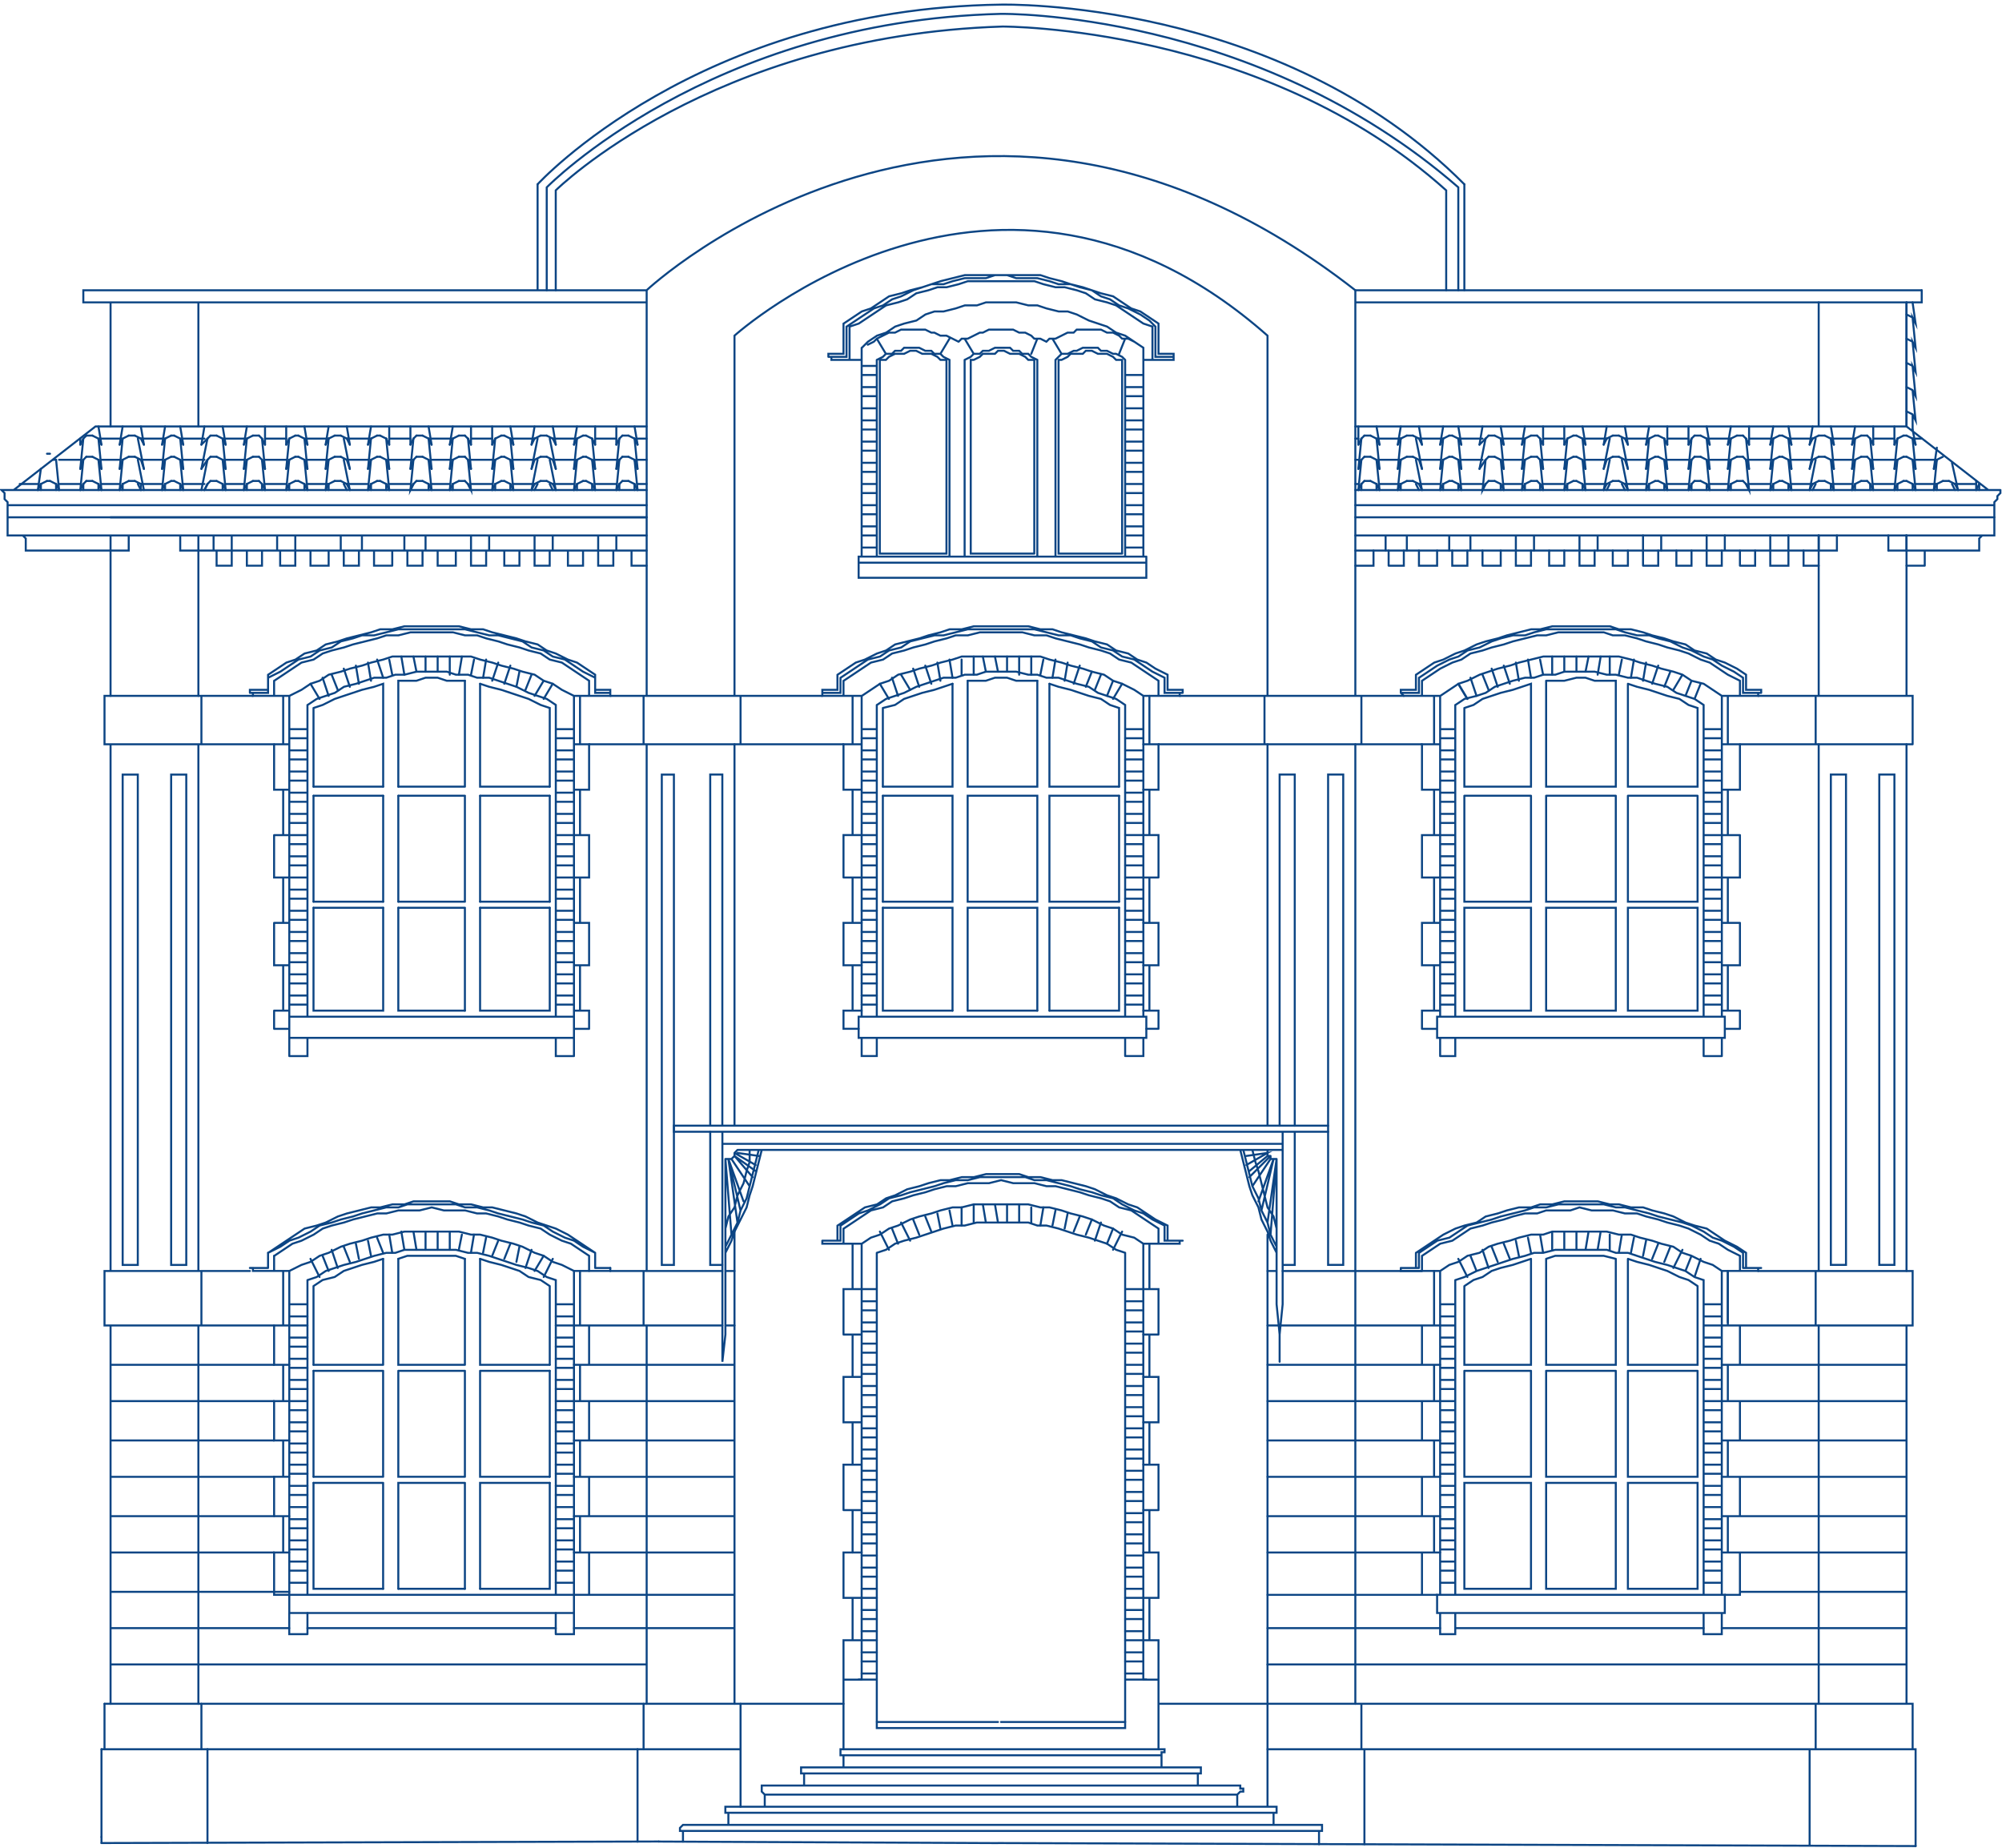 <svg width="535" height="494" viewBox="0 0 535 494" fill="none" xmlns="http://www.w3.org/2000/svg">
<g clip-path="url(#clip0_8220_6093)">
<path d="M447.176 184.368L449.602 180.324M450.411 185.985L452.029 181.941M450.411 185.985L452.838 186.794M450.411 185.985L447.985 185.176L445.558 183.559L442.323 182.75L439.897 181.941L437.47 181.132H435.044L431.809 180.324H429.382L426.147 179.515H418.059L415.633 180.324H412.398L409.971 181.132H407.545L404.31 181.941L401.883 182.75L399.457 183.559L397.03 185.176L394.604 185.985L391.369 186.794L388.942 188.411M452.838 186.794L454.455 182.75M452.838 186.794L455.264 188.411V271.73M392.132 186.794L389.705 182.75M435.029 212.675H453.646M413.176 212.675H431.794M391.323 212.675H409.132M431.794 212.69V240.997H413.176V212.69M435.029 182.75V210.248H453.646V189.22L451.22 188.411L448.794 186.794L445.558 185.985L443.132 185.176L440.706 184.368L437.47 183.559L435.044 182.75M435.029 212.69V240.997H453.646V212.69M409.132 212.69V240.997H391.323V212.69M413.176 181.941V210.248H431.794V181.941H426.132L423.705 181.132H421.279L418.044 181.941H413.191M460.926 274.98H464.97M464.97 270.113V274.965M460.132 270.113H464.985M461.734 270.113V257.981M461.734 246.658V234.527M460.117 257.981H464.97V246.658M460.132 246.658H464.985M461.734 223.204V211.072M460.117 234.527H464.97V223.204M464.985 223.204H460.132H455.279M461.734 198.925V185.985M460.117 211.057H464.97V198.925M460.132 198.925H464.985M384.044 274.98H380M380 274.965V270.113H384.852M383.235 270.113V257.981M383.235 246.658V234.527M384.852 257.981H380V246.658H384.852M383.235 223.204V211.072M460.132 243.423H455.279M460.132 245.849H455.279M460.132 249.085H455.279M460.132 251.511H455.279M460.132 254.746H455.279M460.132 257.172H455.279M460.132 260.407H455.279M460.132 262.834H455.279M460.132 266.069H455.279M460.132 268.495H455.279M388.896 243.423H384.852M388.896 245.849H384.852M388.896 249.085H384.852M388.896 251.511H384.852M388.896 254.746H384.852M388.896 257.172H384.852M388.896 260.407H384.852M388.896 262.834H384.852M388.896 266.069H384.852M388.896 268.495H384.852M460.132 197.308H455.279M460.132 200.543H455.279M460.132 202.969H455.279M460.132 206.204H455.279M460.132 208.631H455.279M460.132 211.866H455.279M460.132 214.292H455.279M460.132 217.527H455.279M460.132 219.953H455.279M460.132 225.615H455.279M460.132 228.85H455.279M460.132 231.292H455.279M460.132 234.527H455.279M460.132 237.762H455.279M460.132 240.188H455.279M388.896 197.308H384.852M388.896 200.543H384.852M388.896 202.969H384.852M388.896 206.204H384.852M388.896 208.631H384.852M388.896 211.866H384.852M388.896 214.292H384.852M388.896 217.527H384.852M388.896 219.953H384.852M388.896 223.204H384.852H380V234.527H384.852H388.896M388.896 225.615H384.852M388.896 228.85H384.852M388.896 231.292H384.852M388.896 237.762H384.852M388.896 240.188H384.852M455.264 282.259V277.407M460.132 282.259H455.279M460.132 277.392V282.244M388.896 277.407V282.259H384.852M384.852 277.392V282.244M383.235 198.925V185.985M384.852 211.057H380V198.925H384.852M374.338 185.176L375.147 185.985H384.852V271.73M374.338 185.176V184.368H378.382V180.324M374.338 185.176H379.191V181.132M380 181.941V185.985M384.852 194.882H388.896M460.132 185.985H469.838V185.176H470.647M460.132 185.985L457.706 184.368L455.279 182.75L452.044 181.941L449.618 180.324L447.191 179.515L443.956 178.706L441.53 177.897L438.294 177.089L435.868 176.28L432.633 175.471H412.398L409.162 176.28L405.927 177.089L403.501 177.897L400.265 178.706L397.839 179.515L395.413 180.324L392.177 181.941L389.751 182.75L387.325 184.368L384.898 185.985M460.132 185.985V271.73M470.647 185.176V184.368H466.603V180.324L464.176 178.706L460.941 177.089L458.515 176.28L456.088 174.662L452.853 173.853L450.427 172.236L447.191 171.427L444.765 170.618L441.53 169.81L439.103 169.001L435.868 168.192H432.633L430.206 167.383H414.824L411.589 168.192H409.162L405.927 169.001L402.692 169.81L400.265 170.618L397.03 171.427L394.604 172.236L391.369 173.853L388.942 174.662L385.707 176.28L383.281 177.089L380.854 178.706L378.428 180.324M470.647 185.176H465.794V181.132L463.367 179.515L460.132 177.897L457.706 176.28L455.279 175.471L452.044 173.853L449.618 173.045L446.383 171.427L443.147 170.618L440.721 169.81H437.486L434.25 169.001L431.824 168.192H413.206L409.971 169.001L407.545 169.81H404.31L401.074 170.618L398.648 171.427L395.413 173.045L392.177 173.853L389.751 175.471L387.325 176.28L384.089 177.897L381.663 179.515L379.237 181.132M464.97 185.985V181.941L461.734 180.324L459.308 178.706L456.882 177.089L454.455 176.28L451.22 174.662L448.794 173.853L445.558 173.045L443.132 172.236L439.897 171.427L437.47 170.618L434.235 169.81H431L428.574 169.001H416.426L413.191 169.81H410.765L407.529 170.618L404.294 171.427L401.868 172.236L398.633 173.045L396.206 173.853L392.971 174.662L390.545 176.28L388.118 177.089L384.883 178.706L382.457 180.324L380.03 181.941M391.338 189.22L393.765 188.411L396.191 186.794L398.617 185.985L401.044 185.176L404.279 184.368L406.705 183.559L409.132 182.75V210.248H391.323V189.22M460.132 194.882H455.279M388.896 271.73V188.411M85.397 186.794L82.971 182.75M87.823 185.985L86.206 181.132M90.25 184.368L88.632 180.324M93.485 183.559L91.868 178.706M95.912 182.75L95.103 177.897M99.147 181.941L98.338 177.089M102.397 181.132L100.78 176.28M104.824 180.324L104.015 176.28M108.059 180.324L107.25 175.471M111.294 179.515L110.485 175.471M113.72 179.515V175.471M116.956 179.515V175.471M120.191 180.324V175.471M122.633 180.324L123.441 175.471M125.868 180.324L126.677 176.28M129.103 181.132L129.912 176.28M131.529 181.941L133.147 177.089M134.765 182.75L136.382 177.897M138 183.559L138.809 179.515M140.426 184.368L142.044 180.324M142.853 185.985L145.279 181.941M145.279 186.794L147.705 182.75M128.294 242.614H146.912M106.441 242.614H124.25M83.779 242.614H102.397M128.294 240.997H146.912M106.441 240.997H124.25M83.779 240.997H102.397M128.294 212.675H146.912M106.441 212.675H124.25M83.779 212.675H102.397M146.912 210.248H128.294V182.75M106.441 210.248H124.25M83.779 210.248H102.397M124.235 210.248V181.941M124.235 240.997V212.69M124.235 270.113V242.614M435.029 242.614H453.646V270.113H435.029V242.614ZM413.176 242.614H431.794V270.113H413.176V242.614ZM391.323 242.614H409.132V270.113H391.323V242.614ZM384.044 277.392H460.926V271.73H384.044V277.392Z" stroke="#0C4584" stroke-width="0.54" stroke-miterlimit="10" stroke-linecap="round"/>
<path d="M159.044 334.829V338.873M159.044 334.829L155.808 333.212L153.382 331.594L150.956 330.785L147.72 329.168L145.294 327.55L142.059 326.742L139.632 325.933L136.397 325.124L133.162 324.315L130.736 323.507L127.5 322.698H124.265L121.839 321.889H108.883L106.456 322.698H103.221L99.986 323.507L96.751 324.315L94.324 325.124L91.089 325.933L88.663 326.742L85.427 327.55L83.001 329.168L79.766 330.785L77.339 331.594L74.913 333.212L71.678 334.829M159.044 334.829L156.617 333.212L154.191 331.594L151.764 329.977L148.529 328.359L146.103 327.55L143.676 326.742L140.441 325.124L138.015 324.315L134.78 323.507L131.544 322.698H129.118L125.883 321.889H122.648L120.221 321.08H110.516L108.089 321.889H104.854L101.619 322.698H99.192L95.957 323.507L92.722 324.315L90.296 325.124L87.06 326.742L84.634 327.55L81.399 328.359L78.972 329.977L76.546 331.594L74.119 333.212L71.693 334.829M157.426 339.682V335.638L155 334.021L152.573 332.403L150.147 331.594L146.912 329.977L144.485 328.359L141.25 327.55L138.824 326.742L135.588 325.933L133.162 325.124L129.927 324.315H127.5L124.265 323.507H118.604L115.368 322.698L112.133 323.507H106.472L103.236 324.315H100.81L97.575 325.124L94.34 325.933L91.913 326.742L88.678 327.55L86.251 328.359L83.825 329.977L80.59 331.594L78.163 332.403L75.737 334.021L73.311 335.638M159.044 338.888H163.088M102.382 336.447L99.955 337.256L96.72 338.064L94.294 338.873L91.867 339.682L89.441 341.3L86.206 342.108L83.779 343.726M124.235 336.447L121.808 335.638H108.852L106.426 336.447M146.912 343.726L144.485 342.108L141.25 341.3L138.824 339.682L136.397 338.873L133.956 338.064L130.72 337.256L128.294 336.447M82.192 342.124L84.619 341.315L87.045 339.697L89.471 338.888L91.898 338.08L95.133 337.271L97.559 336.462L99.986 335.653L103.221 334.845H105.647L108.074 334.036H121.839L125.074 334.845H127.5L130.736 335.653L133.162 336.462L135.588 337.271L138.015 338.08L141.25 338.888L143.676 339.697L146.103 341.315L148.529 342.124V426.251M77.339 339.682L80.575 338.064L83.001 337.256L85.427 335.638L87.854 334.829L91.089 333.212L93.515 332.403L96.751 331.594L99.177 330.785L102.412 329.977H104.839L108.074 329.168H122.648L125.883 329.977H128.309L131.544 330.785L133.971 331.594L137.206 332.403L139.632 333.212L142.868 334.829L145.294 335.638L147.72 337.256L150.147 338.064L153.382 339.682V426.251M153.382 348.594H148.529M77.309 426.251V431.104H153.382V426.251M77.309 426.251V339.682M77.309 426.251H153.382M146.912 364.769V343.741M146.912 394.694V366.371M146.912 396.327V424.634H128.294M83.779 364.769V343.741M83.779 394.694V366.371M83.779 396.327V424.634H102.397M82.162 426.251V342.124M106.441 424.634H124.25M392.131 341.3L389.705 336.447M394.573 339.682L392.956 335.638M397.793 338.888L396.175 334.036M400.235 337.256L398.617 333.212M403.47 336.447L401.852 332.403M405.896 335.638L405.088 331.594M409.132 334.829L408.323 330.785M412.367 334.829L411.558 329.977M414.793 334.021V329.168M418.028 334.021V329.168M421.279 334.021V329.168M423.705 334.021L424.514 329.168M426.94 334.021L427.749 329.168M430.176 334.021V329.977M432.602 334.829L433.411 329.977M435.837 334.829L436.646 330.785M439.073 335.638L439.881 331.594M441.514 336.447L443.132 332.403M444.749 337.256L446.367 333.212M447.176 338.888L449.602 334.036M450.411 339.682L452.029 335.638M452.029 335.638L455.264 337.256L457.69 338.064L460.117 339.682V426.251M452.029 335.638L449.602 334.829L447.176 333.212L443.941 332.403L441.514 331.594L438.279 330.785L435.853 329.977H432.617L429.382 329.168H414.808L412.382 329.977H409.147L405.912 330.785L403.485 331.594L400.25 332.403L397.824 333.212L395.397 334.829L392.162 335.638L389.736 337.256L387.309 338.064L384.883 339.682M452.837 341.3L454.455 336.447M435.029 366.387H453.646M413.176 366.387H431.793M391.323 366.387H409.132M431.793 336.462V364.769H413.176V336.462M431.793 366.371V394.694H413.176V366.371M435.029 336.462V364.769H453.646V343.741M435.029 366.371V394.694H453.646V366.371M409.132 336.462V364.769H391.323V343.741M409.132 366.371V394.694H391.323V366.371M461.734 353.446V339.697M460.117 397.12H455.264M460.117 399.546H455.264M460.117 402.797H455.264M460.117 406.032H455.264M460.117 408.458H455.264M460.117 411.693H455.264M460.117 414.12H455.264M460.117 417.355H455.264M460.117 419.781H455.264M460.117 423.016H455.264M388.896 397.12H384.852M388.896 399.546H384.852M388.896 402.797H384.852M388.896 406.032H384.852M388.896 408.458H384.852M388.896 411.693H384.852M388.896 414.12H384.852M388.896 417.355H384.852M388.896 419.781H384.852M388.896 423.016H384.852M460.117 351.829H455.264M460.117 354.255H455.264M460.117 357.49H455.264M460.117 359.917H455.264M460.117 363.152H455.264M460.117 365.578H455.264M460.117 368.813H455.264M460.117 371.239H455.264M460.117 374.474H455.264M460.117 376.901H455.264M460.117 380.136H455.264M460.117 382.562H455.264M460.117 385.797H455.264M460.117 388.224H455.264M460.117 391.459H455.264M460.117 393.885H455.264M388.896 351.829H384.852M388.896 354.255H384.852M388.896 357.49H384.852M388.896 359.917H384.852M388.896 363.152H384.852M388.896 365.578H384.852M388.896 368.813H384.852M388.896 371.239H384.852M388.896 374.474H384.852M388.896 376.901H384.852M388.896 380.136H384.852M388.896 382.562H384.852M388.896 385.797H384.852M388.896 388.224H384.852M388.896 391.459H384.852M388.896 393.885H384.852M455.264 431.104V436.765H460.117V431.104M388.896 431.104V436.765H384.852V431.104M374.338 338.873V339.682H375.147H384.852V426.251M379.191 334.829V338.873M379.999 335.638V339.682M378.382 334.829V338.873M379.191 338.888H374.338H378.382M384.852 348.594H388.896M469.838 339.682H460.132M470.646 338.888H469.838V339.697M470.646 338.888H465.794M470.646 338.888H466.602M465.794 338.873V334.829L463.367 333.212L460.132 331.594L457.705 330.785L455.279 329.168L452.044 327.55L449.617 326.742L446.382 325.933L443.147 325.124L440.721 324.315L437.485 323.507L434.25 322.698H431.824L428.589 321.889H416.441L413.206 322.698H409.971L407.544 323.507L404.309 324.315L401.074 325.124L398.648 325.933L395.412 326.742L392.177 327.55L389.751 329.168L387.324 330.785L384.089 331.594L381.663 333.212L379.236 334.829M464.969 339.682V335.638L461.734 334.021L459.308 332.403L456.881 331.594L454.455 329.977L451.22 328.359L448.793 327.55L445.558 326.742L443.132 325.933L439.897 325.124L437.47 324.315H434.235L431 323.507H425.323L422.088 322.698L419.661 323.507H413.191L410.764 324.315H407.529L404.294 325.124L401.868 325.933L398.632 326.742L396.206 327.55L392.971 328.359L390.544 329.977L388.118 331.594L384.883 332.403L382.456 334.021L380.03 335.638M466.602 338.873V334.829L464.176 333.212L460.941 331.594L458.514 329.977L456.088 328.359L452.853 327.55L450.426 326.742L447.191 325.124L444.765 324.315L441.529 323.507L439.103 322.698H435.868L432.633 321.889H430.206L426.971 321.08H418.059L414.824 321.889H411.588L409.162 322.698H405.927L402.692 323.507L400.265 324.315L397.03 325.124L394.604 326.742L391.368 327.55L388.942 328.359L385.707 329.977L383.28 331.594L380.854 333.212L378.428 334.829M409.132 336.447L406.705 337.256L404.279 338.064L401.044 338.873L398.617 339.682L396.191 341.3L393.764 342.108L391.338 343.726M431.793 336.447L428.558 335.638H415.602L413.176 336.447M453.646 343.726L451.22 342.108L448.793 341.3L445.558 339.682L443.132 338.873L440.705 338.064L437.47 337.256L435.044 336.447M388.927 342.124L391.353 341.315L394.588 339.697L397.015 338.888L399.441 338.08L401.868 337.271L404.294 336.462L407.529 335.653L409.956 334.845H412.382L415.617 334.036H429.382L431.809 334.845H435.044L437.47 335.653L439.897 336.462L442.323 337.271L445.558 338.08L447.985 338.888L450.411 339.697L452.837 341.315L455.264 342.124V426.251M460.117 348.594H455.264M388.896 426.251V342.124M392.131 186.794L389.705 182.75M394.573 185.985L392.956 181.132M397.793 184.367L396.175 180.323M400.235 183.558L398.617 178.706M403.47 182.75L401.852 177.897M405.896 181.941L405.088 177.088M409.132 181.132L408.323 176.279M412.367 180.323L411.558 176.279M414.793 180.323V175.471M418.028 179.515V175.471M421.279 179.515V175.471M423.705 179.515L424.514 175.471M426.94 180.323L427.749 175.471M430.176 180.323V175.471M432.602 180.323L433.411 176.279M435.837 181.132L436.646 176.279M439.073 181.941L439.881 177.088M441.514 182.75L443.132 177.897M444.749 183.558L446.367 179.515M435.029 396.327H453.646V424.634H435.029V396.327ZM413.176 396.327H431.793V424.634H413.176V396.327ZM391.323 396.327H409.132V424.634H391.323V396.327ZM384.043 431.104H460.925V426.251H384.043V431.104Z" stroke="#0C4584" stroke-width="0.54" stroke-miterlimit="10" stroke-linecap="round"/>
<path d="M234.308 200.543H230.264M234.308 202.969H230.264M234.308 206.204H230.264M234.308 208.631H230.264M234.308 211.866H230.264M234.308 214.292H230.264M234.308 217.527H230.264M234.308 219.953H230.264M234.308 223.204H230.264M234.308 225.615H230.264M234.308 228.85H230.264M234.308 231.292H230.264M234.308 234.527H230.264M234.308 237.762H230.264M234.308 240.188H230.264M300.676 282.244V277.392M300.691 282.244H305.544V277.392M234.308 277.392V282.244H230.264V277.392M227.838 198.925V185.985M230.264 211.057H225.411V198.925H230.264M219.75 185.176V185.985H230.264V271.73M219.75 185.176V184.368H223.794V180.324M219.75 185.176H224.603V181.132M225.411 181.941V185.985M230.264 194.882H234.308M305.544 185.985H315.25V185.176H316.058M305.544 185.985L303.118 184.368L299.882 182.75L297.456 181.941L295.029 180.324L291.794 179.515L289.368 178.706L286.133 177.897L283.706 177.089L280.471 176.28L278.045 175.471H257.001L254.574 176.28L251.339 177.089L248.912 177.897L245.677 178.706L243.251 179.515L240.016 180.324L237.589 181.941L235.163 182.75L232.736 184.368L230.31 185.985M305.544 185.985V271.73M316.058 185.176V184.368H312.014V180.324L308.779 178.706L306.353 177.089L303.926 176.28L301.5 174.662L298.265 173.853L295.838 172.236L292.603 171.427L290.177 170.618L286.941 169.81L283.706 169.001L281.28 168.192H278.045L274.809 167.383H260.236L257.001 168.192H253.765L251.339 169.001L248.104 169.81L245.677 170.618L242.442 171.427L239.207 172.236L236.78 173.853L234.354 174.662L231.119 176.28L228.692 177.089L226.266 178.706L223.84 180.324M316.058 185.176H311.206V181.132L307.97 179.515L305.544 177.897L303.118 176.28L299.882 175.471L297.456 173.853L294.221 173.045L291.794 171.427L288.559 170.618L286.133 169.81H282.897L279.662 169.001L276.427 168.192H258.618L255.383 169.001L252.148 169.81H249.721L246.486 170.618L243.251 171.427L240.824 173.045L237.589 173.853L235.163 175.471L231.928 176.28L229.501 177.897L227.075 179.515L224.648 181.132M309.588 185.985V181.941L307.162 180.324L304.735 178.706L302.309 177.089L299.074 176.28L296.647 174.662L294.221 173.853L290.985 173.045L288.559 172.236L285.324 171.427L282.089 170.618L279.662 169.81H276.427L273.192 169.001H261.869L258.633 169.81H255.398L252.972 170.618L249.737 171.427L247.31 172.236L244.075 173.045L241.649 173.853L238.413 174.662L235.987 176.28L232.752 177.089L230.325 178.706L227.899 180.324L225.472 181.941M254.544 182.75L252.117 183.559L249.691 184.368L246.456 185.176L244.029 185.985L241.603 186.794L239.176 188.411L235.941 189.22M277.205 181.941H271.544L269.117 181.132H265.882L263.456 181.941H258.603M280.456 182.75L282.882 183.559L286.117 184.368L288.544 185.176L290.97 185.985L294.205 186.794L296.632 188.411L299.058 189.22V210.248M234.354 188.411L236.78 186.794L239.207 185.985L241.633 185.176L244.868 183.559L247.295 182.75L249.721 181.941L252.148 181.132H255.383L257.809 180.324H261.045L263.471 179.515H271.559L274.794 180.324H277.221L279.647 181.132H282.882L285.309 181.941L287.735 182.75L290.97 183.559L293.397 185.176L295.823 185.985L298.249 186.794L300.676 188.411V271.73M305.544 194.882H300.691M299.058 240.997V212.69M299.058 242.599V270.113H280.441M235.926 210.248V189.22M235.926 240.997V212.69M235.926 242.599V270.113H254.544M234.308 271.73V188.411M258.588 270.113H277.205M85.397 341.3L82.971 336.447M87.823 339.682L86.206 335.638M90.25 338.889L88.632 334.036M93.485 337.256L91.867 333.212M95.911 336.447L95.103 332.403M99.147 335.638L98.338 331.595M102.382 334.83L100.764 330.786M104.824 334.83L104.015 329.977M108.059 334.021L107.25 329.168M111.294 334.021L110.485 329.168M113.72 334.021V329.168M116.956 334.021V329.168M120.191 334.021V329.168M122.617 334.021L123.426 329.977M125.852 334.83L126.661 329.977M129.088 334.83L129.896 330.786M131.529 335.638L133.147 331.595M134.764 336.447L136.382 332.403M138 337.256L138.809 333.212M140.426 338.889L142.044 334.036M142.853 339.682L145.279 335.638M145.294 341.3L147.721 336.447M146.912 396.327H128.294V424.634M124.25 396.327H106.441V424.634M83.779 396.327H102.397M146.912 394.694H128.294V366.372M124.25 394.694H106.441V366.372M83.779 394.694H102.397M128.294 366.387H146.912M106.441 366.387H124.25M83.779 366.387H102.397M146.912 364.769H128.294V336.462M124.25 364.769H106.441V336.462M83.779 364.769H102.397M124.235 364.769V336.462M124.235 394.694V366.372M124.235 424.634V396.327M102.382 364.769V336.462M102.382 394.694V366.372M102.382 424.634V396.327M77.294 426.251H73.25V414.929H77.294M75.676 414.929V405.223M75.676 394.694V384.989M73.25 405.223H77.294M73.25 405.208V394.694H77.294M75.676 374.475V364.769M77.294 384.989H73.25V374.475H77.294M153.382 397.12H148.529M153.382 399.547H148.529M153.382 402.797H148.529M153.382 406.032H148.529M153.382 408.458H148.529M153.382 411.694H148.529M153.382 414.12H148.529M153.382 417.355H148.529M153.382 419.781H148.529M153.382 423.016H148.529M82.162 397.12H77.309M82.162 399.547H77.309M82.162 402.797H77.309M82.162 406.032H77.309M82.162 408.458H77.309M82.162 411.694H77.309M82.162 414.12H77.309M82.162 417.355H77.309M82.162 419.781H77.309M82.162 423.016H77.309M153.382 351.829H148.529M153.382 354.255H148.529M153.382 357.491H148.529M153.382 359.917H148.529M153.382 363.152H148.529M153.382 365.578H148.529M153.382 368.813H148.529M153.382 371.24H148.529M153.382 374.475H148.529M153.382 376.901H148.529M153.382 380.136H148.529M153.382 382.562H148.529M153.382 385.798H148.529M153.382 388.224H148.529M153.382 391.459H148.529M153.382 393.885H148.529M82.162 351.829H77.309M82.162 354.255H77.309M82.162 357.491H77.309M82.162 359.917H77.309M82.162 363.152H77.309M82.162 365.578H77.309M82.162 368.813H77.309M82.162 371.24H77.309M82.162 374.475H77.309M82.162 376.901H77.309M82.162 380.136H77.309M82.162 382.562H77.309M82.162 385.798H77.309M82.162 388.224H77.309M82.162 391.459H77.309M82.162 393.885H77.309M148.514 436.765V431.104M148.529 436.765H153.382V431.104M82.162 436.765V431.104M82.147 436.765H77.294V431.104M75.676 354.255V339.698M77.294 364.769H73.25V354.255H77.294M77.294 339.682H67.588V338.873H66.779M71.632 334.83V338.873M73.25 335.638V339.682M71.632 338.889H66.779M77.294 348.594H82.147M163.088 339.682H153.367M163.088 338.889V339.698M229.455 277.392H306.337V271.73H229.455V277.392Z" stroke="#0C4584" stroke-width="0.54" stroke-miterlimit="10" stroke-linecap="round"/>
<path d="M227.839 414.928V403.606M227.839 391.459V380.136M225.412 403.606H230.265M225.412 403.59V391.459H230.265M227.839 368.004V356.682M230.265 380.136H225.412V368.004H230.265M305.53 393.092H300.677M305.53 395.503H300.677M305.53 398.753H300.677M305.53 401.179H300.677M305.53 404.414H300.677M305.53 406.841H300.677M305.53 410.076H300.677M305.53 412.502H300.677M305.53 415.737H300.677M305.53 418.972H300.677M234.309 387.415H230.265M234.309 389.841H230.265M234.309 393.092H230.265M234.309 395.503H230.265M234.309 398.753H230.265M234.309 401.179H230.265M234.309 404.414H230.265M234.309 406.841H230.265M234.309 410.076H230.265M234.309 412.502H230.265M305.53 347.785H300.677M305.53 350.211H300.677M305.53 353.446H300.677M305.53 355.873H300.677M305.53 359.108H300.677M305.53 361.534H300.677M305.53 364.769H300.677M305.53 367.196H300.677M305.53 370.431H300.677M305.53 372.857H300.677M305.53 376.092H300.677M305.53 378.518H300.677M305.53 381.753H300.677M305.53 384.18H300.677M305.53 387.415H300.677M305.53 389.841H300.677M234.309 344.535H230.265H225.412V356.666M234.309 347.785H230.265M234.309 350.211H230.265M234.309 353.446H230.265M234.309 355.873H230.265M234.309 359.108H230.265M234.309 361.534H230.265M234.309 364.769H230.265M234.309 367.196H230.265M234.309 370.431H230.265M234.309 372.857H230.265M234.309 376.092H230.265M234.309 378.518H230.265M234.309 381.753H230.265M234.309 384.18H230.265M227.839 344.535V332.403M225.412 356.682H230.265M219.751 331.594V332.403H230.265V448.897M219.751 331.594H224.604V327.55M219.751 331.594H223.795V327.55M225.412 328.359V332.403M305.545 332.403H315.251V331.594H316.059M316.059 331.594H311.207V327.55L307.971 325.933L305.545 324.315L303.119 323.507L299.883 321.889L297.457 320.272L294.222 319.463L291.795 318.654L288.56 317.845L286.134 317.036L282.898 316.228L279.663 315.419H276.428L274.002 314.61H261.87L258.634 315.419H255.399L252.164 316.228L249.738 317.036L246.502 317.845L243.267 318.654L240.841 319.463L237.606 320.272L235.179 321.889L231.944 323.507L229.517 324.315L227.091 325.933L224.665 327.55M316.059 331.594H312.015V327.55L308.78 325.933L306.354 324.315L303.927 322.698L301.501 321.889L298.266 320.272L295.839 319.463L292.604 317.845L290.178 317.036L286.942 316.228L283.707 315.419H281.281L278.046 314.61H274.81L272.384 313.801H263.487L260.252 314.61H257.017L253.782 315.419H251.355L248.12 316.228L245.694 317.036L242.458 317.845L239.223 319.463L236.797 320.272L234.37 321.889L231.135 322.698L228.709 324.315L226.282 325.933L223.856 327.55M309.589 332.403V328.359L307.163 326.742L304.736 325.124L302.31 323.507L299.075 322.698L296.648 321.08L294.222 320.272L290.986 319.463L288.56 318.654L285.325 317.845L282.09 317.036H279.663L276.428 316.228H270.766L267.531 315.419L264.296 316.228H258.634L255.399 317.036H252.973L249.738 317.845L247.311 318.654L244.076 319.463L241.65 320.272L238.414 321.08L235.988 322.698L232.753 323.507L230.326 325.124L227.9 326.742L225.473 328.359M300.677 334.829L298.25 334.021L295.824 332.403L293.398 331.594L290.971 330.786L287.736 329.977L285.31 329.168L282.883 328.359L279.648 327.55H277.222L274.795 326.742H261.03L257.795 327.55H255.369L252.133 328.359L249.707 329.168L247.281 329.977L244.854 330.786L241.619 331.594L239.193 332.403L236.766 334.021L234.34 334.829M230.296 332.403L232.722 330.786L235.149 329.977L237.575 328.359L240.001 327.55L243.237 325.933L245.663 325.124L248.898 324.315L251.325 323.507L254.56 322.698H256.986L260.221 321.889H274.795L278.03 322.698H280.457L283.692 323.507L286.118 324.315L289.354 325.124L291.78 325.933L295.015 327.55L297.442 328.359L299.868 329.977L303.103 330.786L305.53 332.403V448.897M305.53 344.535H300.677M300.677 334.845V461.852H234.309V334.845M300.677 448.897H306.338M229.456 448.897H234.309M193.03 338.08H189.795V302.479M157.427 414.928H196.28M157.427 414.928V426.251M157.427 414.928H153.383M157.427 405.223H196.28M157.427 405.223H153.383M157.427 405.223V394.709M157.427 394.709H196.28M157.427 394.709H153.383M157.427 384.989H196.28M157.427 384.989H153.383M157.427 384.989V374.475M157.427 374.475H196.28M157.427 374.475H153.383M157.427 364.769H196.28M157.427 364.769H153.383M157.427 364.769V354.255M153.383 426.251H157.427M157.427 426.251H196.28M155.001 414.928V405.223M155.001 394.709V385.004M155.001 374.475V364.769M155.001 354.255V339.697M157.427 354.255H153.383M157.427 354.255H193.045M196.28 435.148H153.383M82.163 435.148H148.53M170.368 467.514V492.22M196.28 455.367V329.168M171.986 467.514V455.382M172.81 455.367V354.24M55.442 467.514V492.586M53.824 455.367V467.499M27.118 467.514V490.984M27.927 455.367V467.499M29.545 444.853H172.81M29.545 435.148H77.295M29.545 425.442H77.295M29.545 414.928H73.251M29.545 405.223H73.251M29.545 394.709H73.251M29.545 384.989H73.251M29.545 374.475H73.251M29.545 364.769H73.251M73.251 354.255H27.927V339.697H29.545H66.78M172.81 339.697V198.94M171.986 354.255V339.697M163.089 339.697H193.03M53.015 354.255V455.382M53.824 354.255V339.697M29.545 354.255V455.382M485.206 198.925V185.985M486.015 185.985V143.105M511.118 198.925V185.985H469.839M509.485 185.985V143.105M486.015 455.367V354.24M464.971 198.925H511.103M363.809 198.925V185.985M337.912 198.925V185.985M375.148 185.985H315.251M309.589 198.925H380.001M53.824 198.925V185.985M53.015 198.925V339.682M53.015 198.925H29.545M53.015 198.925H73.251M29.545 198.925V339.682M29.545 198.925H27.927V185.985H29.545H53.015H67.589M197.898 198.925V185.985M338.721 185.985V89.71C266.738 26.107 196.28 89.71 196.28 89.71V185.985M172.81 185.985V77.579M171.986 198.925V185.985M163.089 185.985H219.736M225.412 198.925H196.28H172.81H157.427M391.324 49.257V77.564M143.662 49.257V77.564M53.015 80.814V113.974M29.545 80.814V113.974M172.81 80.814H22.266V77.579H172.794C172.794 77.579 258.818 -3.115 362.192 77.579V185.985M513.545 77.579V80.814H362.192M299.868 147.957V96.181H298.25L297.442 95.372L295.824 94.563H293.398L291.78 93.754H290.162L289.354 94.563H286.118L285.31 95.372L283.692 96.181H282.883V147.957H299.883M276.398 147.957V96.181H274.78L273.971 95.372L272.354 94.563H269.927L268.31 93.754H266.692L265.883 94.563H262.648L261.839 95.372L260.221 96.181H259.413V147.957H276.413M176.854 338.08H180.089V207.028H176.854V338.08ZM49.78 338.08H45.736V207.028H49.78V338.08ZM32.78 338.08H36.824V207.028H32.78V338.08Z" stroke="#0C4584" stroke-width="0.54" stroke-miterlimit="10" stroke-linecap="round"/>
<path d="M443.926 143.105V147.149M422.088 143.105V147.149V151.193H426.132V147.149M426.941 143.105V147.149M405.088 143.105V147.149V151.193H409.132V147.149M409.941 143.105V147.149M387.279 147.149V143.105M392.941 143.105V147.149M375.956 143.105V147.149M370.279 147.149V143.105M509.485 143.105H362.191M509.485 147.149H504.632M481.97 147.149V151.193H486.014M473.074 147.149V151.193H477.926V147.149M464.97 151.193V147.149M464.986 151.193H469.03V147.149M456.073 147.149V151.193H460.117V147.149M447.985 147.149V151.193H452.029V147.149M439.073 151.193V147.149M439.089 151.193H443.133V147.149M430.985 147.149V151.193H435.029V147.149M413.985 147.149V151.193H418.029V147.149M396.176 151.193V147.149M396.192 151.193H401.044V147.149M388.088 147.149V151.193H392.132V147.149M379.191 147.149V151.193H384.044V147.149M371.088 151.193V147.149M371.103 151.193H375.147V147.149M362.191 151.193H367.044V147.149M380 339.698H342.765M511.911 493.395V467.514H338.721M511.118 467.499V455.367H309.589M483.588 467.514V493.074M485.206 455.367V467.499M364.618 467.514V492.907M363.809 455.367V467.499M346 300.861V207.013H341.956V300.861M509.485 354.256V455.383M486.014 339.698V198.941M460.926 426.252H464.97V414.929M464.97 414.929H460.117M464.97 414.929H509.485M461.735 414.929V405.223M461.735 394.709V385.004M464.97 405.223H460.117M464.97 405.223V394.709M464.97 405.223H509.485M464.97 394.709H460.117M464.97 394.709H509.485M461.735 374.475V364.77M464.97 384.989H460.117M464.97 384.989V374.475M464.97 384.989H509.485M464.97 374.475H460.117M464.97 374.475H509.485M461.735 354.256V339.698M464.97 364.77H460.117M464.97 364.77V354.256H460.117M464.97 364.77H509.485M384.044 426.252H380M380 426.252V414.929M380 426.252H338.721M380 414.929H384.853M380 414.929H338.721M383.235 414.929V405.223M383.235 394.709V385.004M380 405.223H384.853M380 405.223V394.709M380 405.223H338.721M380 394.709H384.853M380 394.709H338.721M383.235 374.475V364.77M380 384.989H384.853M380 384.989V374.475M380 384.989H338.721M380 374.475H384.853M380 374.475H338.721M383.235 354.256V339.698M380 364.77H384.853M380 364.77V354.256M380 364.77H338.721M380 354.256H384.853M380 354.256H341.956M464.986 354.256H511.118V339.698H469.838M338.721 435.148H384.853M509.485 425.443H464.97M455.265 435.148H388.897M509.485 435.148H460.117M509.485 444.853H338.705M485.206 354.256V339.698M266.692 460.235H234.324M267.5 460.235H300.692M309.589 467.514V448.912H305.545M225.412 467.514V448.912H230.265M305.545 424.634H300.692M300.692 427.06H305.545H309.589V414.929H305.545M305.545 430.295H300.692M305.545 432.722H300.692M305.545 435.957H300.692M300.692 438.383H305.545H309.589V448.897M305.545 441.618H300.692M305.545 447.28H300.692M305.545 444.044H300.692M305.545 421.399H300.692M234.309 447.28H230.265M234.309 444.044H230.265M234.309 415.737H230.265M234.309 418.973H230.265M234.309 421.399H230.265M234.309 424.634H230.265M234.309 427.06H230.265H225.412V414.929H230.265M234.309 430.295H230.265M234.309 432.722H230.265M234.309 435.957H230.265M234.309 438.383H230.265H225.412V448.897M234.309 441.618H230.265M227.839 438.383V427.06M307.162 438.383V427.06M237.559 334.021L235.133 329.168M239.986 332.403L238.368 328.36M243.221 331.595L240.795 326.742M245.647 329.977L244.03 325.933M248.883 329.168L247.265 325.124M251.309 328.36L250.5 324.316M254.544 327.551L253.735 323.507M256.971 327.551V322.698M260.206 326.742V321.889M263.456 326.742L262.648 321.889M266.692 326.742L265.883 321.889M269.118 326.742V321.889M272.353 326.742V321.889M275.588 326.742V322.698M278.015 327.551L278.824 322.698M281.25 327.551L282.059 323.507M284.5 328.36L285.309 324.316M286.927 329.168L288.544 325.124M290.162 329.977L291.78 325.933M292.588 331.595L294.206 326.742M295.824 332.403L297.441 328.36M297.441 334.021L299.868 329.168M307.162 414.929V403.606M307.162 391.459V380.136M309.589 403.606H305.545M309.589 403.591V391.459H305.545M307.162 368.005V356.682M305.545 380.136H309.589V368.005H305.545M307.162 344.535V332.403M309.589 356.682H305.545M309.589 356.667V344.535H305.545M358.956 338.065H354.912V207.013H358.956V338.065ZM489.265 338.065H493.309V207.013H489.265V338.065ZM506.25 338.065H502.206V207.013H506.25V338.065Z" stroke="#0C4584" stroke-width="0.54" stroke-miterlimit="10" stroke-linecap="round"/>
<path d="M89.441 128.547H91.059M78.912 128.547H79.721M67.588 128.547H69.206M56.265 128.547H57.883M45.736 128.547H46.544M34.397 128.547H36.015M23.074 128.547H24.691M12.544 128.547H13.353M508.676 122.077H509.485M497.353 122.077H498.97M486.014 122.077H487.632M475.5 122.077H476.308M464.161 122.077H465.779M452.838 122.077H454.456M442.308 122.077H443.117M430.985 122.077H432.603M420.455 122.077H421.264M409.132 122.077H410.75M397.794 122.077H399.411M387.279 122.077H388.088M375.956 122.077H377.574M364.617 122.077H366.235M166.323 122.077H167.941M155.809 122.077H156.618M144.471 122.077H146.088M133.956 122.077H134.765M122.633 122.077H124.25M111.294 122.077H112.912M100.765 122.077H101.573M89.441 122.077H91.059M78.912 122.077H79.721M67.588 122.077H69.206M56.265 122.077H57.883M45.736 122.077H46.544M34.397 122.077H36.015M23.074 122.077H24.691M508.676 116.415H509.485M497.353 116.415H498.97M486.014 116.415H487.632M475.5 116.415H476.308M464.161 116.415H465.779M452.838 116.415H454.456M442.308 116.415H443.117M430.985 116.415H432.603M420.455 116.415H421.264M409.132 116.415H410.75M397.794 116.415H399.411M387.279 116.415H388.088M375.956 116.415H377.574M364.617 116.415H366.235M166.323 116.415H167.941M155.809 116.415H156.618M144.471 116.415H146.088M133.956 116.415H134.765M122.633 116.415H124.25M111.294 116.415H112.912M100.765 116.415H101.573M89.441 116.415H91.059M78.912 116.415H79.721M67.588 116.415H69.206M56.265 116.415H57.883M45.736 116.415H46.544M34.397 116.415H36.015M23.074 116.415H24.691M486.014 113.974V80.814M509.485 80.814V113.974H362.191M53.015 185.985V143.105V147.149M29.544 185.985V143.105V147.149M338.72 482.881V329.977M352.485 492.906V489.351M352.485 489.351H353.294V487.733H352.485H182.515L181.706 488.542V489.351H182.515M352.485 489.351H182.515M340.338 487.733V484.498H341.147V482.881H340.338M330.632 479.645V482.881M330.632 479.645L331.441 478.837H332.25V478.028H331.441V477.219H330.632H204.368H203.559V478.837L204.368 479.645M330.632 479.645H204.368M320.103 473.984V477.219M320.103 473.984H320.912V472.367H320.103H214.882H214.073V473.984H214.882M320.103 473.984H214.882M310.397 469.131V472.367M310.397 469.131V468.323H311.206V467.514H310.397H225.412H224.603V469.131H225.412M310.397 469.131H225.412M182.515 489.351V492.204M194.647 484.498H340.323M194.647 484.498H193.838V482.881H194.647H340.323M194.647 484.498V487.733M204.368 479.645V482.881M214.882 473.984V477.219M225.412 469.131V472.367M386.47 77.579V50.874C337.5 6.85 267.897 7.094 267.897 7.094C190.191 9.535 148.515 50.874 148.515 50.874V77.579M389.706 77.579V50.065C335.165 2.653 267.5 3.706 267.5 3.706C189.489 5.629 146.103 50.081 146.103 50.081V77.594M25.5 113.974H172.809M2.03 135.017V134.208L1.221 133.399V131.782L0.412 130.973H172.809M2.03 135.017V143.105H25.5H172.809M2.03 135.017H172.809M3.647 130.973L25.5 113.989M6.074 143.105L6.883 143.914V147.149H29.544M29.544 147.149H34.397V143.105M48.162 143.105V147.149H172.809M61.927 143.105V147.149V151.192H57.883V147.149M57.074 143.105V147.149M78.912 143.105V147.149V151.192H74.868V147.149M74.059 143.105V147.149M96.721 147.149V143.105M91.059 143.105V147.149M113.721 147.149V143.105M108.059 143.105V147.149M130.721 147.149V143.105M125.868 143.105V147.149V151.192H129.912V147.149M147.706 147.149V143.105M142.853 143.105V147.149V151.192H146.897V147.149M164.706 147.149V143.105M159.853 143.105V147.149V151.192H163.897V147.149M70.015 147.149V151.192H65.971V147.149M87.824 147.149V151.192H82.971V147.149M95.912 147.149V151.192H91.868V147.149M104.824 151.192V147.149M104.809 151.192H99.956V147.149M112.912 147.149V151.192H108.868V147.149M121.809 147.149V151.192H116.956V147.149M138.809 147.149V151.192H134.765V147.149M155.809 147.149V151.192H151.765V147.149M172.809 151.192H168.765V147.149M172.809 138.252H2.03M514.353 151.192V147.149M509.485 151.192H514.337M532.955 135.017V134.208L533.764 133.399V132.591L534.573 131.782V130.973M532.955 135.017V143.105H509.485V147.149H528.911V143.914L529.72 143.105M532.955 135.017H362.191M531.353 130.973L509.5 113.989M362.191 130.973H534.588M362.191 147.149H490.882V143.105M504.632 147.149V143.105M486.014 147.149V143.105M473.073 147.149V143.105M477.926 143.105V147.149M456.073 147.149V143.105M460.926 143.105V147.149M439.073 147.149V143.105" stroke="#0C4584" stroke-width="0.54" stroke-miterlimit="10" stroke-linecap="round"/>
<path d="M128.294 240.997V212.69M128.294 242.614V270.112H146.911V242.614M102.397 210.248V182.75L99.97 183.559L96.735 184.367L94.309 185.176L91.882 185.985L89.456 186.794L86.221 188.411L83.794 189.22M102.397 240.997V212.69M102.397 242.614V270.112H83.779V242.614M106.441 210.248V181.941H111.294L113.72 181.132H116.955L119.382 181.941H124.234M106.441 240.997V212.69M106.441 242.614V270.112H124.25M153.382 274.98H157.426M157.426 274.965V270.112H153.382M154.999 270.112V257.981M154.999 246.658V234.526M153.382 257.981H157.426V246.658H153.382M154.999 223.204V211.072M154.999 198.925V185.985M153.382 211.057H157.426V198.925H153.382M77.309 274.98H73.265M73.249 270.112V274.965M77.309 270.112H73.265M75.676 270.112V257.981M75.676 246.658V234.526M77.293 257.981H73.249V246.658M77.309 246.658H73.265M75.676 223.204V211.072M77.293 234.526H73.249V223.204M73.265 223.204H77.309H82.161M153.382 243.423H148.529M153.382 245.849H148.529M153.382 249.084H148.529M153.382 251.511H148.529M153.382 254.746H148.529M153.382 257.172H148.529M153.382 260.407H148.529M153.382 262.833H148.529M153.382 266.069H148.529M153.382 268.495H148.529M82.161 243.423H77.309M82.161 245.849H77.309M82.161 249.084H77.309M82.161 251.511H77.309M82.161 254.746H77.309M82.161 257.172H77.309M82.161 260.407H77.309M82.161 262.833H77.309M82.161 266.069H77.309M82.161 268.495H77.309M153.382 197.308H148.529M153.382 200.543H148.529M153.382 202.969H148.529M153.382 206.204H148.529M153.382 208.631H148.529M153.382 211.866H148.529M153.382 214.292H148.529M153.382 217.527H148.529M153.382 219.953H148.529M148.529 223.204H153.382H157.426V234.526H153.382H148.529M153.382 225.615H148.529M153.382 228.865H148.529M153.382 231.291H148.529M153.382 237.762H148.529M153.382 240.188H148.529M82.161 197.308H77.309M82.161 200.543H77.309M82.161 202.969H77.309M82.161 206.204H77.309M82.161 208.631H77.309M82.161 211.866H77.309M82.161 214.292H77.309M82.161 217.527H77.309M82.161 219.953H77.309M82.161 225.615H77.309M82.161 228.865H77.309M82.161 231.291H77.309M82.161 234.526H77.309M82.161 237.762H77.309M82.161 240.188H77.309M148.529 277.407V282.259H153.382M153.382 277.391V282.244M153.382 277.391H77.309M153.382 277.391V271.73M82.161 277.407V282.259H77.309M77.309 277.391V282.244M77.309 277.391V271.73M75.676 198.925V185.985M77.293 211.057H73.249V198.925M77.309 198.925H73.265M77.293 185.985H67.588V185.176H66.779M66.779 185.176V184.367H71.632V180.323M66.779 185.176H71.632V181.132M73.249 181.941V185.985M77.309 194.881H82.161M153.382 185.985H163.087V185.176M153.382 185.985L150.147 184.367L147.72 182.75L145.294 181.941L142.867 180.323L139.632 179.515L137.206 178.706L133.971 177.897L131.544 177.088L128.309 176.28L125.883 175.471H104.838L102.412 176.28L99.177 177.088L96.75 177.897L93.515 178.706L91.089 179.515L87.853 180.323L85.427 181.941L83.001 182.75L80.574 184.367L77.339 185.985M153.382 185.985V271.73M163.087 185.176V184.367H159.043V180.323L156.617 178.706L154.191 177.088L151.764 176.28L148.529 174.662L146.103 173.853L143.676 172.236L140.441 171.427L138.015 170.618L134.779 169.809L131.544 169.001L129.118 168.192H125.883L122.647 167.383H108.074L104.838 168.192H101.603L99.177 169.001L95.942 169.809L92.706 170.618L90.28 171.427L87.045 172.236L84.618 173.853L81.383 174.662L78.957 176.28L76.53 177.088L74.104 178.706L71.677 180.323M163.087 185.176H159.043V181.132L155.808 179.515L153.382 177.897L150.955 176.28L147.72 175.471L145.294 173.853L142.059 173.045L139.632 171.427L136.397 170.618L133.162 169.809H130.735L127.5 169.001L124.265 168.192H106.456L103.221 169.001L99.986 169.809H96.75L94.324 170.618L91.089 171.427L88.662 173.045L85.427 173.853L83.001 175.471L79.766 176.28L77.339 177.897L74.913 179.515L71.677 181.132M157.426 185.985V181.941L154.999 180.323L152.573 178.706L150.147 177.088L146.911 176.28L144.485 174.662L141.25 173.853L138.823 173.045L135.588 172.236L133.162 171.427L129.927 170.618L127.5 169.809H124.265L121.03 169.001H109.706L106.471 169.809H103.236L100.794 170.618L97.559 171.427L94.324 172.236L91.898 173.045L88.662 173.853L86.236 174.662L83.809 176.28L80.574 177.088L78.148 178.706L75.722 180.323L73.295 181.941M128.309 182.75L130.735 183.559L133.971 184.367L136.397 185.176L138.823 185.985L141.25 186.794L144.485 188.411L146.911 189.22V210.248M82.207 188.411L84.634 186.794L87.06 185.985L89.486 185.176L91.913 183.559L95.148 182.75L97.574 181.941L100.001 181.132H103.236L105.662 180.323H108.089L111.324 179.515H119.412L121.839 180.323H125.074L127.5 181.132H130.735L133.162 181.941L135.588 182.75L138.015 183.559L141.25 185.176L143.676 185.985L146.103 186.794L148.529 188.411V271.73M153.382 194.881H148.529M77.309 271.73V185.985M77.309 271.73H153.382M146.911 240.997V212.69M83.779 210.248V189.22M83.779 240.997V212.69M82.161 271.73V188.411M362.19 455.367V198.925M27.926 455.367H225.411M362.19 138.252H532.954M362.19 77.579H513.543M509.484 198.925V312.993V339.682M29.543 138.252H172.808M27.117 467.514H197.881M27.117 492.586L176.028 492.174M511.101 80.814L511.91 86.475L511.101 84.858L511.91 92.946L511.101 91.328L511.91 99.416L511.101 97.798L511.91 105.886L511.101 104.268M511.101 104.284L511.91 112.371L511.101 110.754M511.117 114.798V110.754L509.499 109.945M511.117 84.858L509.499 84.049M511.117 91.328L509.499 90.519M511.117 97.798L509.499 96.989M511.117 104.268L509.499 103.46M12.559 121.268H13.367M143.661 49.257C143.661 49.257 186.451 2.333 267.499 1.234C267.499 1.234 341.711 -0.613 391.338 49.272" stroke="#0C4584" stroke-width="0.54" stroke-miterlimit="10" stroke-linecap="round"/>
<path d="M305.544 96.181H313.632V95.372V94.563H309.588V86.475L307.161 84.858L304.735 83.24L302.309 82.432L299.882 80.814L297.456 79.197L294.22 78.388L291.794 77.579L289.368 76.77L286.132 75.962L283.706 75.153L280.471 74.344L278.044 73.535H257.809L254.574 74.344L251.339 75.153L248.912 75.962M307.97 96.181V87.284L305.544 86.475L303.117 84.858L300.691 83.24L298.264 81.623L295.838 80.814L292.603 80.005L290.176 78.388L287.75 77.579L284.515 76.77H282.088L278.853 75.962L276.427 75.153H258.618L256.191 75.962L252.956 76.77H250.53L248.103 77.579L244.868 78.388L242.442 80.005L240.015 80.814L236.78 81.623L234.354 83.24L231.927 84.858L229.501 86.475L227.075 87.284M313.616 95.372H308.764V87.284L307.146 85.667L304.72 84.049L301.484 82.432L299.058 81.623L296.632 80.005L294.205 79.197L291.779 77.579L288.544 76.77L286.117 75.962H282.882L280.456 75.153L277.22 74.344H271.559L269.132 73.535H265.897L263.471 74.344H257.809L254.574 75.153L252.147 75.962H248.912M283.676 94.563L281.249 90.519M299.058 94.563L300.676 90.519M303.102 91.328L301.484 90.519H299.867L299.058 89.711L297.44 88.902H295.823L294.205 88.093H287.72L286.911 88.902H285.293L283.676 89.711L282.058 90.519H280.44L279.632 91.328L278.014 90.519H276.396L275.587 89.711L273.97 88.902H272.352L270.735 88.093H264.264L262.647 88.902H261.838L260.22 89.711L258.603 90.519H256.985L256.176 91.328M282.073 96.181L282.882 95.372L283.691 94.563H285.308L286.926 93.754H287.735L289.352 92.946H293.396L294.205 93.754H295.823L297.44 94.563H298.249L299.867 95.372L300.676 96.181V148.766M275.587 94.563L277.205 90.519M260.205 94.563L257.779 90.519M277.205 148.766V96.181L275.587 95.372L274.779 94.563H273.161L272.352 93.754H270.735L269.926 92.946H265.882L264.264 93.754H262.647L261.838 94.563H260.22L259.411 95.372L257.794 96.181M282.058 148.766V96.181M251.308 94.563L253.735 90.519M251.308 94.563L252.117 95.372L253.735 96.181V148.766M251.308 94.563H249.691L248.882 93.754H247.264L245.647 92.946H241.603L240.794 93.754H239.176L238.367 94.563H236.75L235.941 95.372L234.323 96.181M236.734 94.563L234.308 90.519M230.264 97.798H234.308M257.779 148.766V96.181M305.544 103.46H300.691M305.544 105.886H300.691M305.544 109.121H300.691M305.544 112.356H300.691M305.544 114.798H300.691M305.544 118.033H300.691M305.544 120.459H300.691M305.544 123.694H300.691M305.544 126.121H300.691M305.544 129.356H300.691M305.544 131.782H300.691M305.544 135.017H300.691M305.544 137.443H300.691M305.544 140.679H300.691M305.544 143.105H300.691M305.544 146.34H300.691M234.308 103.46H230.264M234.308 105.886H230.264M234.308 109.121H230.264M234.308 112.356H230.264M234.308 114.798H230.264M234.308 118.033H230.264M234.308 120.459H230.264M234.308 123.694H230.264M234.308 126.121H230.264M234.308 129.356H230.264M234.308 131.782H230.264M234.308 135.017H230.264M234.308 137.443H230.264M234.308 140.679H230.264M234.308 143.105H230.264M234.308 146.34H230.264M230.264 96.181H222.176V95.372H221.367M221.367 95.372V94.563H225.411V86.475M221.367 95.372H226.22V87.284M227.029 87.284V96.181M230.264 100.225H234.308M248.912 75.962L246.486 76.77M246.486 76.77L244.059 77.579L240.824 79.197L238.398 80.005L235.971 81.623L233.545 82.432L231.119 84.049L228.692 85.667L226.266 87.284M246.486 76.77L243.251 77.579L240.824 78.388L237.589 79.197L235.163 80.814L232.736 82.432L230.31 83.24L227.883 84.858L225.457 86.475M230.325 92.946L231.943 91.328L234.369 89.711L236.795 88.902L239.222 87.284L241.648 86.475L244.884 85.667L247.31 84.049L249.736 83.24H252.163L255.398 82.432L257.824 81.623H261.06L263.486 80.814H271.574L274.809 81.623H277.236L279.662 82.432L282.897 83.24H285.324L287.75 84.049L290.985 85.667L293.412 86.475L295.838 87.284L298.264 88.902L300.691 89.711L303.117 91.328L305.544 92.946V148.766H306.353M305.544 100.225H300.691M230.264 148.766H229.455V154.428H306.337V148.766M230.264 148.766V92.946M230.264 148.766H305.528M256.161 91.328L254.543 90.519L252.926 89.711H251.308L249.691 88.902H248.882L247.264 88.093H240.794L239.176 88.902H237.559L235.941 89.711L234.323 90.519L233.514 91.328L231.897 92.137M235.132 96.181H236.75L237.559 95.372L239.176 94.563H241.603L243.22 93.754H244.838L246.455 94.563H248.882L250.499 95.372L251.308 96.181H252.926V147.957H235.117V96.181M234.308 148.766V96.181M229.455 150.384H306.337M237.543 186.794L235.117 182.75M239.985 185.985L238.367 181.132M243.22 184.367L240.794 180.324M245.647 183.559L244.029 178.706M248.882 182.75L247.264 177.897M251.308 181.941L250.499 177.088M254.543 181.132L253.735 176.28M256.97 180.324V176.28M260.205 180.324V175.471M263.455 179.515L262.647 175.471M266.691 179.515L265.882 175.471M269.117 179.515V175.471M272.352 180.324V175.471M275.587 180.324V175.471M278.014 180.324L278.823 176.28M281.249 181.132L282.058 176.28M284.5 181.941L285.308 177.088M286.926 182.75L288.544 177.897M290.161 183.559L291.779 179.515M292.588 184.367L294.205 180.324M295.823 185.985L297.44 181.941M297.44 186.794L299.867 182.75M299.058 242.614H280.44V270.113M235.926 242.614H254.543V270.113M299.058 240.997H280.44V212.674H299.058M235.926 240.997H254.543V212.674H235.926M299.058 210.248H280.44V182.75M235.926 210.248H254.543V182.75M277.205 181.941V210.248H258.587V181.941M277.205 270.113V242.614H258.587V270.113M306.337 274.965H309.572M309.588 274.965V270.113H305.544M307.161 270.113V257.981M307.161 246.658V234.527M305.544 257.981H309.588V246.658H305.544M307.161 223.188V211.057M309.588 234.527H305.544H300.691M309.588 234.511V223.188H305.544H300.691M307.161 198.925V185.985M305.544 211.057H309.588V198.925H305.544M229.455 274.965H225.411V270.113H230.264M227.838 270.113V257.981M227.838 246.658V234.527M230.264 257.981H225.411V246.658H230.264M227.838 223.188V211.057M225.411 234.527H230.264M225.411 234.511V223.188H230.264M305.544 243.423H300.691M305.544 245.849H300.691M305.544 249.084H300.691M305.544 251.511H300.691M305.544 254.746H300.691M305.544 257.172H300.691M305.544 260.407H300.691M305.544 262.834H300.691M305.544 266.069H300.691M305.544 268.495H300.691M234.308 243.423H230.264M234.308 245.849H230.264M234.308 249.084H230.264M234.308 251.511H230.264M234.308 254.746H230.264M234.308 257.172H230.264M234.308 260.407H230.264M234.308 262.834H230.264M234.308 266.069H230.264M234.308 268.495H230.264M305.544 197.308H300.691M305.544 200.543H300.691M305.544 202.969H300.691M305.544 206.204H300.691M305.544 208.631H300.691M305.544 211.866H300.691M305.544 214.292H300.691M305.544 217.527H300.691M305.544 219.953H300.691M305.544 225.615H300.691M305.544 228.85H300.691M305.544 231.291H300.691M305.544 237.762H300.691M305.544 240.188H300.691M234.308 197.308H230.264M258.587 240.997H277.205V212.674H258.587V240.997Z" stroke="#0C4584" stroke-width="0.54" stroke-miterlimit="10" stroke-linecap="round"/>
<path d="M34.397 116.415L32.779 117.224L31.97 118.841M23.073 122.076L22.265 122.885L21.456 125.312M12.544 128.547L10.926 129.355L10.117 130.973M23.073 116.415L22.265 117.224L21.456 118.841M523.249 130.973L522.44 129.355M500.587 118.841L499.779 117.224M500.587 125.312L499.779 122.885M500.587 130.973L499.779 129.355M478.734 118.841L477.926 117.224M478.734 125.312L477.926 122.885M478.734 130.973L477.926 129.355M456.881 118.841L456.073 117.224M456.881 125.312L456.073 122.885M456.881 130.973L456.073 129.355M435.029 118.841L434.22 117.224M435.029 125.312L434.22 122.885M435.029 130.973L434.22 129.355M412.367 118.841L411.558 117.224M412.367 125.312L411.558 122.885M412.367 130.973L411.558 129.355M390.514 118.841L389.705 117.224M390.514 125.312L389.705 122.885M390.514 130.973L389.705 129.355M368.661 118.841L367.852 117.224M368.661 125.312L367.852 122.885M368.661 130.973L367.852 129.355M170.367 118.841L169.558 117.224M170.367 125.312L169.558 122.885M170.367 130.973L169.558 129.355M148.529 118.841L147.72 117.224M148.529 125.312L147.72 122.885M148.529 130.973L147.72 129.355M125.868 118.841L125.059 117.224M125.868 125.312L125.059 122.885M125.868 130.973L125.059 129.355M104.015 118.841L103.206 117.224M104.015 125.312L103.206 122.885M104.015 130.973L103.206 129.355M82.162 118.841L81.353 117.224M82.162 125.312L81.353 122.885M82.162 130.973L81.353 129.355M60.309 118.841L59.5 117.224M60.309 125.312L59.5 122.885M60.309 130.973L59.5 129.355M38.456 118.841L37.647 117.224M38.456 125.312L37.647 122.885M37.647 130.973V129.355M15.794 130.973L14.985 129.355M511.911 118.841L511.102 117.224M511.911 125.312L511.102 122.885M511.911 130.973L511.102 129.355M490.073 118.841L489.264 117.224M490.073 125.312L489.264 122.885M490.073 130.973L489.264 129.355M467.411 118.841L466.602 117.224M467.411 125.312L466.602 122.885M467.411 130.973L466.602 129.355M445.558 118.841L444.749 117.224M445.558 125.312L444.749 122.885M445.558 130.973L444.749 129.355M423.705 118.841L422.896 117.224M423.705 125.312L422.896 122.885M423.705 130.973L422.896 129.355M401.852 118.841L401.044 117.224M401.852 125.312L401.044 122.885M401.852 130.973L401.044 129.355M379.999 118.841L379.191 117.224M379.999 125.312L379.191 122.885M379.999 130.973L379.191 129.355M159.044 118.841L158.235 117.224M159.044 125.312L158.235 122.885M159.044 130.973L158.235 129.355M137.191 118.841L136.382 117.224M137.191 125.312L136.382 122.885M137.191 130.973L136.382 129.355M115.338 118.841L114.529 117.224M115.338 125.312L114.529 122.885M115.338 130.973L114.529 129.355M93.485 118.841L92.676 117.224M93.485 125.312L92.676 122.885M93.485 130.973L92.676 129.355M70.823 118.841L70.014 117.224M70.823 125.312L70.014 122.885M70.823 130.973L70.014 129.355M48.97 118.841L48.161 117.224M48.97 125.312L48.161 122.885M48.97 130.973L48.161 129.355M27.117 118.841L26.308 117.224M27.117 125.312L26.308 122.885M27.117 130.973L26.308 129.355M516.779 130.973L517.587 129.355M516.779 125.312L517.587 122.885M494.926 130.973L495.734 129.355M494.926 125.312L495.734 122.885M494.926 118.841L495.734 117.224M473.073 130.973L473.882 129.355M473.073 125.312L473.882 122.885M473.073 118.841L473.882 117.224M451.22 130.973L452.029 129.355M451.22 125.312L452.029 122.885M451.22 118.841L452.029 117.224M428.558 130.973L429.367 129.355M428.558 125.312L429.367 122.885M428.558 118.841L429.367 117.224M406.705 130.973L407.514 129.355M406.705 125.312L407.514 122.885M406.705 118.841L407.514 117.224M384.852 130.973L385.661 129.355M384.852 125.312L385.661 122.885M384.852 118.841L385.661 117.224M362.999 130.973L363.808 129.355M362.999 125.312L363.808 122.885M362.999 118.841L363.808 117.224M164.705 130.973L165.514 129.355M164.705 125.312L165.514 122.885M164.705 118.841L165.514 117.224M142.044 130.973L142.852 129.355M142.044 125.312L142.852 122.885M142.044 118.841L142.852 117.224M120.191 130.973L120.999 129.355M120.191 125.312L120.999 122.885M120.191 118.841L120.999 117.224M98.338 130.973L99.147 129.355M98.338 125.312L99.147 122.885M98.338 118.841L99.147 117.224M76.485 130.973L77.294 129.355M76.485 125.312L77.294 122.885M76.485 118.841L77.294 117.224M54.632 130.973L55.441 129.355M53.823 125.312L55.441 122.885M53.823 118.841L55.441 117.224M31.97 130.973L32.779 129.355M31.97 125.312L32.779 122.885M528.102 130.973L528.911 129.355M506.249 130.973L507.058 129.355M506.249 125.312L507.058 122.885M506.249 118.841L507.058 117.224M483.587 130.973L484.396 129.355M483.587 125.312L484.396 122.885M483.587 118.841L484.396 117.224M461.734 130.973L462.543 129.355M461.734 125.312L462.543 122.885M461.734 118.841L462.543 117.224M439.881 130.973L440.69 129.355M439.881 125.312L440.69 122.885M439.881 118.841L440.69 117.224M418.028 130.973L418.837 129.355M418.028 125.312L418.837 122.885M418.028 118.841L418.837 117.224M396.175 130.973L396.984 129.355M395.367 125.312L396.984 122.885M395.367 118.841L396.984 117.224M373.529 130.973L374.338 129.355M373.529 125.312L374.338 122.885M373.529 118.841L374.338 117.224M153.382 130.973L154.191 129.355M153.382 125.312L154.191 122.885M153.382 118.841L154.191 117.224M131.529 130.973L132.338 129.355M131.529 125.312L132.338 122.885M131.529 118.841L132.338 117.224M109.676 130.973L110.485 129.355M109.676 125.312L110.485 122.885M109.676 118.841L110.485 117.224M87.014 130.973L87.823 129.355M87.014 125.312L87.823 122.885M87.014 118.841L87.823 117.224M65.162 130.973L65.97 129.355M65.162 125.312L65.97 122.885M65.162 118.841L65.97 117.224M43.309 130.973L44.117 129.355M43.309 125.312L44.117 122.885M43.309 118.841L44.117 117.224M21.456 130.973L22.265 129.355M519.205 128.547H520.823M508.675 128.547H509.484M497.352 128.547H498.97M486.014 128.547H487.631M475.499 128.547H476.308M464.161 128.547H465.778M452.837 128.547H454.455M442.308 128.547H443.117M430.985 128.547H432.602M420.455 128.547H421.264M409.132 128.547H410.749M397.793 128.547H399.411M387.279 128.547H388.087M375.955 128.547H377.573M364.617 128.547H366.235M166.323 128.547H167.941M155.808 128.547H156.617M144.47 128.547H146.088M133.956 128.547H134.764M122.632 128.547H124.25M111.294 128.547H112.911M100.764 128.547H101.573" stroke="#0C4584" stroke-width="0.54" stroke-miterlimit="10" stroke-linecap="round"/>
<path d="M93.484 130.973L91.867 122.885M92.676 130.973L91.867 129.355M82.161 118.841L81.352 113.989M82.161 125.312L81.352 117.224L79.735 116.415M82.161 130.973L81.352 122.885L79.735 122.076M81.352 130.973V129.355L79.735 128.547M70.823 118.841V113.989M70.823 125.312L70.014 117.224L69.205 116.415M70.823 130.973L70.014 122.885L69.205 122.076M70.014 130.973V129.355L69.205 128.547M60.308 118.841L59.499 113.989M60.308 125.312L59.499 117.224L57.882 116.415M60.308 130.973L59.499 122.885L57.882 122.076M59.499 130.973V129.355L57.882 128.547M48.97 118.841L48.161 113.989M48.97 125.312L48.161 117.224L46.543 116.415M48.97 130.973L48.161 122.885L46.543 122.076M48.161 130.973V129.355L46.543 128.547M38.455 118.841L37.647 113.989M38.455 125.312L36.838 117.224M38.455 130.973L36.838 122.885M37.647 130.973L36.838 129.355M27.117 118.841L26.308 113.989M27.117 125.312L26.308 117.224L24.69 116.415M27.117 130.973L26.308 122.885L24.69 122.076M26.308 130.973V129.355L24.69 128.547M15.794 130.973L14.985 122.885H14.176M14.985 130.973V129.355L13.367 128.547M511.116 117.224L509.499 116.415M499.778 117.224L498.969 116.415M511.116 122.885L509.499 122.076M522.44 129.355L520.822 128.547M489.248 117.224L487.631 116.415M499.778 122.885L498.969 122.076M511.116 129.355L509.499 128.547M477.925 117.224L476.307 116.415M489.248 122.885L487.631 122.076M499.778 129.355L498.969 128.547M466.587 117.224L465.778 116.415M477.925 122.885L476.307 122.076M489.248 129.355L487.631 128.547M456.072 117.224L454.455 116.415M466.587 122.885L465.778 122.076M477.925 129.355L476.307 128.547M444.749 117.224L443.131 116.415M456.072 122.885L454.455 122.076M466.587 129.355L465.778 128.547M434.219 117.224L432.602 116.415M444.749 122.885L443.131 122.076M456.072 129.355L454.455 128.547M422.896 117.224L421.278 116.415M434.219 122.885L432.602 122.076M444.749 129.355L443.131 128.547M411.557 117.224L410.749 116.415M422.896 122.885L421.278 122.076M434.219 129.355L432.602 128.547M401.043 117.224L399.425 116.415M411.557 122.885L410.749 122.076M422.896 129.355L421.278 128.547M389.705 117.224L388.087 116.415M401.043 122.885L399.425 122.076M411.557 129.355L410.749 128.547M379.19 117.224L377.573 116.415M389.705 122.885L388.087 122.076M401.043 129.355L399.425 128.547M367.852 117.224L366.234 116.415M379.19 122.885L377.573 122.076M389.705 129.355L388.087 128.547M367.852 122.885L366.234 122.076M379.19 129.355L377.573 128.547M367.852 129.355L366.234 128.547M169.558 117.224L167.94 116.415M158.234 117.224L156.617 116.415M169.558 122.885L167.94 122.076M147.705 117.224L146.087 116.415M158.234 122.885L156.617 122.076M169.558 129.355L167.94 128.547M136.381 117.224L134.764 116.415M147.705 122.885L146.087 122.076M158.234 129.355L156.617 128.547M125.043 117.224L124.234 116.415M136.381 122.885L134.764 122.076M147.705 129.355L146.087 128.547M114.529 117.224L112.911 116.415M125.043 122.885L124.234 122.076M136.381 129.355L134.764 128.547M103.205 117.224L101.588 116.415M114.529 122.885L112.911 122.076M125.043 129.355L124.234 128.547M92.676 117.224L91.058 116.415M103.205 122.885L101.588 122.076M114.529 129.355L112.911 128.547M92.676 122.885L91.058 122.076M103.205 129.355L101.588 128.547M92.676 129.355L91.058 128.547M37.647 117.224L36.029 116.415M37.647 122.885L36.029 122.076M37.647 129.355L36.029 128.547M517.587 129.355L519.205 128.547M517.587 122.885L519.205 122.076M507.057 129.355L508.675 128.547M507.057 122.885L508.675 122.076M495.734 129.355L497.352 128.547M507.057 117.224L508.675 116.415M495.734 122.885L497.352 122.076M484.395 129.355L486.013 128.547M495.734 117.224L497.352 116.415M484.395 122.885L486.013 122.076M473.881 129.355L475.499 128.547M484.395 117.224L486.013 116.415M473.881 122.885L475.499 122.076M462.543 129.355L464.16 128.547M473.881 117.224L475.499 116.415M462.543 122.885L464.16 122.076M452.028 129.355L452.837 128.547M462.543 117.224L464.16 116.415M452.028 122.885L452.837 122.076M440.69 129.355L442.307 128.547M452.028 117.224L452.837 116.415M440.69 122.885L442.307 122.076M429.366 129.355L430.984 128.547M440.69 117.224L442.307 116.415M429.366 122.885L430.984 122.076M418.837 129.355L420.454 128.547M429.366 117.224L430.984 116.415M418.837 122.885L420.454 122.076M407.513 129.355L409.131 128.547M418.837 117.224L420.454 116.415M407.513 122.885L409.131 122.076M396.999 129.355L397.808 128.547M407.513 117.224L409.131 116.415M396.999 122.885L397.808 122.076M385.661 129.355L387.278 128.547M396.999 117.224L397.808 116.415M385.661 122.885L387.278 122.076M374.322 129.355L375.94 128.547M385.661 117.224L387.278 116.415M374.322 122.885L375.94 122.076M363.808 129.355L364.616 128.547M374.322 117.224L375.94 116.415M363.808 122.885L364.616 122.076M363.808 117.224L364.616 116.415M165.514 129.355L166.322 128.547M165.514 122.885L166.322 122.076M154.19 129.355L155.808 128.547M165.514 117.224L166.322 116.415M154.19 122.885L155.808 122.076M142.852 129.355L144.469 128.547M154.19 117.224L155.808 116.415M142.852 122.885L144.469 122.076M132.337 129.355L133.955 128.547M142.852 117.224L144.469 116.415M132.337 122.885L133.955 122.076M120.999 129.355L122.617 128.547M132.337 117.224L133.955 116.415M120.999 122.885L122.617 122.076M110.485 129.355L111.293 128.547M120.999 117.224L122.617 116.415M110.485 122.885L111.293 122.076M99.146 129.355L100.764 128.547M110.485 117.224L111.293 116.415M99.146 122.885L100.764 122.076M87.823 129.355L89.44 128.547M99.146 117.224L100.764 116.415M87.823 122.885L89.44 122.076M77.293 129.355L78.911 128.547M87.823 117.224L89.44 116.415M77.293 122.885L78.911 122.076M65.97 129.355L67.588 128.547M77.293 117.224L78.911 116.415M65.97 122.885L67.588 122.076M55.44 129.355L56.249 128.547M65.97 117.224L67.588 116.415M55.44 122.885L56.249 122.076M44.117 129.355L45.734 128.547M55.44 117.224L56.249 116.415M44.117 122.885L45.734 122.076M32.778 129.355L34.396 128.547M44.117 117.224L45.734 116.415M32.778 122.885L34.396 122.076M22.264 129.355L23.073 128.547" stroke="#0C4584" stroke-width="0.54" stroke-miterlimit="10" stroke-linecap="round"/>
<path d="M506.249 125.312L507.058 117.224M506.249 118.841V113.989M495.734 130.973V129.355M494.926 130.973L495.734 122.885M494.926 125.312L495.734 117.224M494.926 118.841L495.734 113.989M484.396 130.973L485.205 129.355M483.587 130.973L485.205 122.885M483.587 125.312L485.205 117.224M483.587 118.841L484.396 113.989M473.882 130.973V129.355M473.073 130.973L473.882 122.885M473.073 125.312L473.882 117.224M473.073 118.841L473.882 113.989M462.543 130.973V129.355M461.734 130.973L462.543 122.885M461.734 125.312L462.543 117.224M461.734 118.841L462.543 113.989M452.029 130.973V129.355M451.22 130.973L452.029 122.885M451.22 125.312L452.029 117.224M451.22 118.841V113.989M440.69 130.973V129.355M439.881 130.973L440.69 122.885M439.881 125.312L440.69 117.224M439.881 118.841L440.69 113.989M429.367 130.973L430.176 129.355M428.558 130.973L430.176 122.885M428.558 125.312L430.176 117.224M428.558 118.841L429.367 113.989M418.837 130.973V129.355M418.028 130.973L418.837 122.885M418.028 125.312L418.837 117.224M418.028 118.841V113.989M407.514 130.973V129.355M406.705 130.973L407.514 122.885M406.705 125.312L407.514 117.224M406.705 118.841L407.514 113.989M396.999 129.355L396.191 130.973L396.999 122.885M395.367 125.312L396.984 117.224M395.367 118.841L396.175 113.989M385.661 130.973V129.355M384.852 130.973L385.661 122.885M384.852 125.312L385.661 117.224M384.852 118.841L385.661 113.989M374.322 130.973V129.355M373.529 130.973L374.338 122.885M373.529 125.312L374.338 117.224M373.529 118.841L374.338 113.989M363.808 130.973V129.355M362.999 130.973L363.808 122.885M362.999 125.312L363.808 117.224M362.999 118.841V113.989M165.514 130.973V129.355M164.705 130.973L165.514 122.885M164.705 125.312L165.514 117.224M164.705 118.841V113.989M154.191 130.973V129.355M153.382 130.973L154.191 122.885M153.382 125.312L154.191 117.224M153.382 118.841L154.191 113.989M142.852 130.973L143.661 129.355M142.044 130.973L143.661 122.885M142.044 125.312L143.661 117.224M142.044 118.841L142.852 113.989M132.338 130.973V129.355M131.529 130.973L132.338 122.885M131.529 125.312L132.338 117.224M131.529 118.841V113.989M120.999 130.973V129.355M120.191 130.973L120.999 122.885M120.191 125.312L120.999 117.224M120.191 118.841L120.999 113.989M110.485 129.355L109.676 130.973L110.485 122.885M109.676 125.312L110.485 117.224M109.676 118.841V113.989M99.147 130.973V129.355M98.338 130.973L99.147 122.885M98.338 125.312L99.147 117.224M98.338 118.841L99.147 113.989M87.823 130.973V129.355M87.014 130.973L87.823 122.885M87.014 125.312L87.823 117.224M87.014 118.841L87.823 113.989M77.294 130.973V129.355M76.485 130.973L77.294 122.885M76.485 125.312L77.294 117.224M76.485 118.841V113.989M65.97 130.973V129.355M65.162 130.973L65.97 122.885M65.162 125.312L65.97 117.224M65.162 118.841L65.97 113.989M54.647 130.973L55.456 129.355M53.823 130.973L55.441 122.885M53.823 125.312L55.441 117.224M53.823 118.841L54.632 113.989M44.117 130.973V129.355M43.309 130.973L44.117 122.885M43.309 125.312L44.117 117.224M43.309 118.841L44.117 113.989M32.779 130.973V129.355M31.97 130.973L32.779 122.885M31.97 125.312L32.779 117.224M31.97 118.841L32.779 113.989M22.265 130.973V129.355M21.456 130.973L22.265 122.885M21.456 125.312L22.265 117.224M21.456 118.841V117.224M10.926 130.973V129.355M10.117 130.973L10.926 125.312M523.249 130.973L521.631 123.694M522.44 130.973L521.631 129.355M511.911 118.841L511.102 114.798M511.911 125.312L511.102 117.224M511.911 130.973L511.102 122.885M511.117 130.973V129.355M500.587 118.841V113.989M500.587 125.312L499.778 117.224M500.587 130.973L499.778 122.885M499.778 130.973V129.355M490.073 118.841L489.264 113.989M490.073 125.312L489.264 117.224M490.073 130.973L489.264 122.885M489.264 130.973V129.355M478.734 118.841L477.926 113.989M478.734 125.312L477.926 117.224M478.734 130.973L477.926 122.885M477.926 130.973V129.355M467.411 118.841V113.989M467.411 125.312L466.602 117.224M466.602 122.885L467.411 130.973L466.602 129.355M456.881 118.841L456.073 113.989M456.881 125.312L456.073 117.224M456.881 130.973L456.073 122.885M456.073 130.973V129.355M445.558 118.841V113.989M445.558 125.312L444.749 117.224M445.558 130.973L444.749 122.885M444.749 130.973V129.355M435.028 118.841L434.22 113.989M435.028 125.312L433.411 117.224M435.028 130.973L433.411 122.885M434.22 130.973L433.411 129.355M423.705 118.841L422.896 113.989M423.705 125.312L422.896 117.224M423.705 130.973L422.896 122.885M422.896 130.973V129.355M412.367 118.841V113.989M412.367 125.312L411.558 117.224M412.367 130.973L411.558 122.885M411.558 130.973V129.355M401.852 118.841L401.043 113.989M401.852 125.312L401.043 117.224M401.852 130.973L401.043 122.885M401.043 130.973V129.355M390.514 118.841L389.705 113.989M390.514 125.312L389.705 117.224M390.514 130.973L389.705 122.885M389.705 130.973V129.355M379.999 118.841L379.191 113.989M379.999 125.312L378.382 117.224M379.999 130.973L378.382 122.885M379.191 130.973L378.382 129.355M368.661 118.841L367.852 113.989M368.661 125.312L367.852 117.224M368.661 130.973L367.852 122.885M367.852 130.973V129.355M170.382 118.841L169.573 113.989M170.382 125.312L169.573 117.224M170.382 130.973L169.573 122.885M169.558 130.973V129.355M159.044 118.841V113.989M159.044 125.312L158.235 117.224M159.044 130.973L158.235 122.885M158.235 130.973V129.355M148.529 118.841L147.72 113.989M148.529 125.312L146.912 117.224M148.529 130.973L146.912 122.885M147.705 130.973L146.896 129.355M137.191 118.841L136.382 113.989M137.191 125.312L136.382 117.224M137.191 130.973L136.382 122.885M136.382 130.973V129.355M125.868 118.841V113.989M125.868 125.312L125.059 117.224M125.059 122.885L125.868 130.973L125.059 129.355M115.338 118.841L114.529 113.989M115.338 125.312L114.529 117.224M115.338 130.973L114.529 122.885M114.529 130.973V129.355M104.015 118.841V113.989M104.015 125.312L103.206 117.224M104.015 130.973L103.206 122.885M103.206 130.973V129.355M93.485 118.841L92.676 113.989M93.485 125.312L91.867 117.224" stroke="#0C4584" stroke-width="0.54" stroke-miterlimit="10" stroke-linecap="round"/>
<path d="M341.956 354.255H338.721M341.148 339.697H338.721M342.765 338.08H346V302.479M338.721 300.861V198.925M189.795 300.861V207.013H193.03V300.861M196.28 300.861V198.925M193.854 339.697H196.28M193.854 354.255H196.28M341.148 309.757L338.721 326.742M341.148 309.757L339.53 329.977M341.148 309.757H339.53M341.148 309.757V330.786M338.721 326.742L337.104 323.507M338.721 326.742L339.53 329.977M337.104 323.507L340.339 309.757L336.295 321.08M337.104 323.507L336.295 320.272L334.677 317.036M339.53 309.757L334.677 317.036M339.53 309.757V308.949M334.677 317.036L333.868 313.801L333.06 310.566L332.251 307.331H338.721M339.53 308.949L333.868 314.61M339.53 308.949H338.721M341.956 356.682L341.148 348.594V341.315V330.801M341.956 356.682V363.96M341.956 356.682L342.765 348.594V341.315V302.479M338.721 307.331H337.912M338.721 307.331V308.949M339.53 329.977L341.148 333.212M338.721 308.949L333.868 312.993M333.06 311.375L338.721 308.14L333.06 308.949M331.442 307.331L332.251 310.566L333.06 313.801L333.868 317.036L334.677 319.463L336.295 322.698L337.104 325.933L338.721 329.168L339.53 331.594L341.148 334.829M334.677 307.331L335.486 310.566L336.295 312.993L337.104 316.228L337.912 319.463L338.721 322.698L340.339 325.124L341.148 328.359M197.089 307.331H202.751M197.089 307.331L196.28 308.14M197.089 307.331H201.942H342.765M193.854 309.757L195.472 329.977M193.854 309.757H195.472M193.854 309.757V330.786M194.648 309.757L197.074 326.742M194.648 309.757L197.883 323.507M194.648 309.757L198.692 321.08M195.472 309.757L200.324 317.036M195.472 309.757L196.28 308.949M196.28 308.949L201.133 314.61M196.28 308.949L201.942 312.993M196.28 308.949V308.14M196.28 308.14L201.942 311.375M197.089 308.14L202.751 308.949M193.854 334.845L195.472 331.61L196.28 329.183L197.898 325.948L199.516 322.713L200.324 319.478L201.133 317.052L201.942 313.817L202.751 310.582L203.56 307.346M193.854 328.359L194.663 325.124L196.28 322.698L197.089 319.463L198.707 316.228L199.516 312.993L200.324 310.566V307.331M193.854 333.227L195.472 329.992L197.089 326.757L197.898 323.522L199.516 320.287L200.324 317.052L201.133 313.817L201.942 310.582L202.751 307.346M193.045 302.479V341.315V363.96L193.854 356.682V341.315V330.801M354.913 300.861H180.089V302.479H354.913M193.045 305.714H342.78M176.045 492.189L266.692 492.601M266.692 492.586L511.927 493.395M197.898 482.881V455.367M509.485 80.814V113.974M27.119 490.968V492.586M522.441 129.356H528.103M511.927 129.356H517.589V130.973M500.589 129.356H506.265M489.25 129.356H494.927M478.736 129.356H484.397M467.412 129.356H473.074M456.883 129.356H461.735M445.559 129.356H451.221M434.221 129.356H439.883M423.706 129.356H429.368M412.368 129.356H418.03M401.854 129.356H406.706M390.515 129.356H396.177M379.192 129.356H384.853M368.662 129.356H374.324M362.192 129.356H363.001M170.383 129.356H172.81M159.045 129.356H164.707M147.706 129.356H153.368M137.192 129.356H142.854M125.869 129.356H131.53M115.339 129.356H120.192M104.016 129.356H109.677M92.677 129.356H98.339M82.163 129.356H87.825M70.824 129.356H76.486M60.31 129.356H65.163M48.971 129.356H54.633M37.648 129.356H43.31M27.119 129.356H31.971M15.795 129.356H21.457M5.266 129.356H10.118M511.927 122.885H517.589L516.78 130.973M500.589 122.885H506.265M489.25 122.885H494.927M478.736 122.885H484.397M467.412 122.885H473.074M456.883 122.885H461.735M445.559 122.885H451.221M434.221 122.885H439.883M423.706 122.885H429.368M412.368 122.885H418.03M401.854 122.885H406.706M390.515 122.885H396.177M379.192 122.885H384.853M368.662 122.885H374.324M362.192 122.885H363.001M170.383 122.885H172.81M159.045 122.885H164.707M147.706 122.885H153.368M137.192 122.885H142.854M125.869 122.885H131.53M115.339 122.885H120.192M104.016 122.885H109.677M92.677 122.885H98.339M82.163 122.885H87.825M70.824 122.885H76.486M60.31 122.885H65.163M48.971 122.885H54.633M37.648 122.885H43.31M27.119 122.885H31.971M15.795 122.885H21.457M511.927 117.224H513.545M500.589 117.224H506.265M489.25 117.224H494.927M478.736 117.224H484.397M467.412 117.224H473.074M456.883 117.224H461.735M445.559 117.224H451.221M434.221 117.224H439.883M423.706 117.224H429.368M412.368 117.224H418.03M401.854 117.224H406.706M390.515 117.224H396.177M379.192 117.224H384.853M368.662 117.224H374.324M362.192 117.224H363.001M170.383 117.224H172.81M159.045 117.224H164.707M147.706 117.224H153.368M137.192 117.224H142.854M125.869 117.224H131.53M115.339 117.224H120.192M104.016 117.224H109.677M92.677 117.224H98.339M82.163 117.224H87.825M70.824 117.224H76.486M60.31 117.224H65.163M48.971 117.224H54.633M37.648 117.224H43.31M27.119 117.224H31.971M528.912 130.973V129.356M528.103 130.973V128.547M516.78 125.312L517.589 119.65M507.059 130.973V129.356M506.25 130.973L507.059 122.885" stroke="#0C4584" stroke-width="0.54" stroke-miterlimit="10" stroke-linecap="round"/>
</g>
<defs>
<clipPath id="clip0_8220_6093">
<rect width="535" height="493" fill="white" transform="translate(0 0.807)"/>
</clipPath>
</defs>
</svg>
